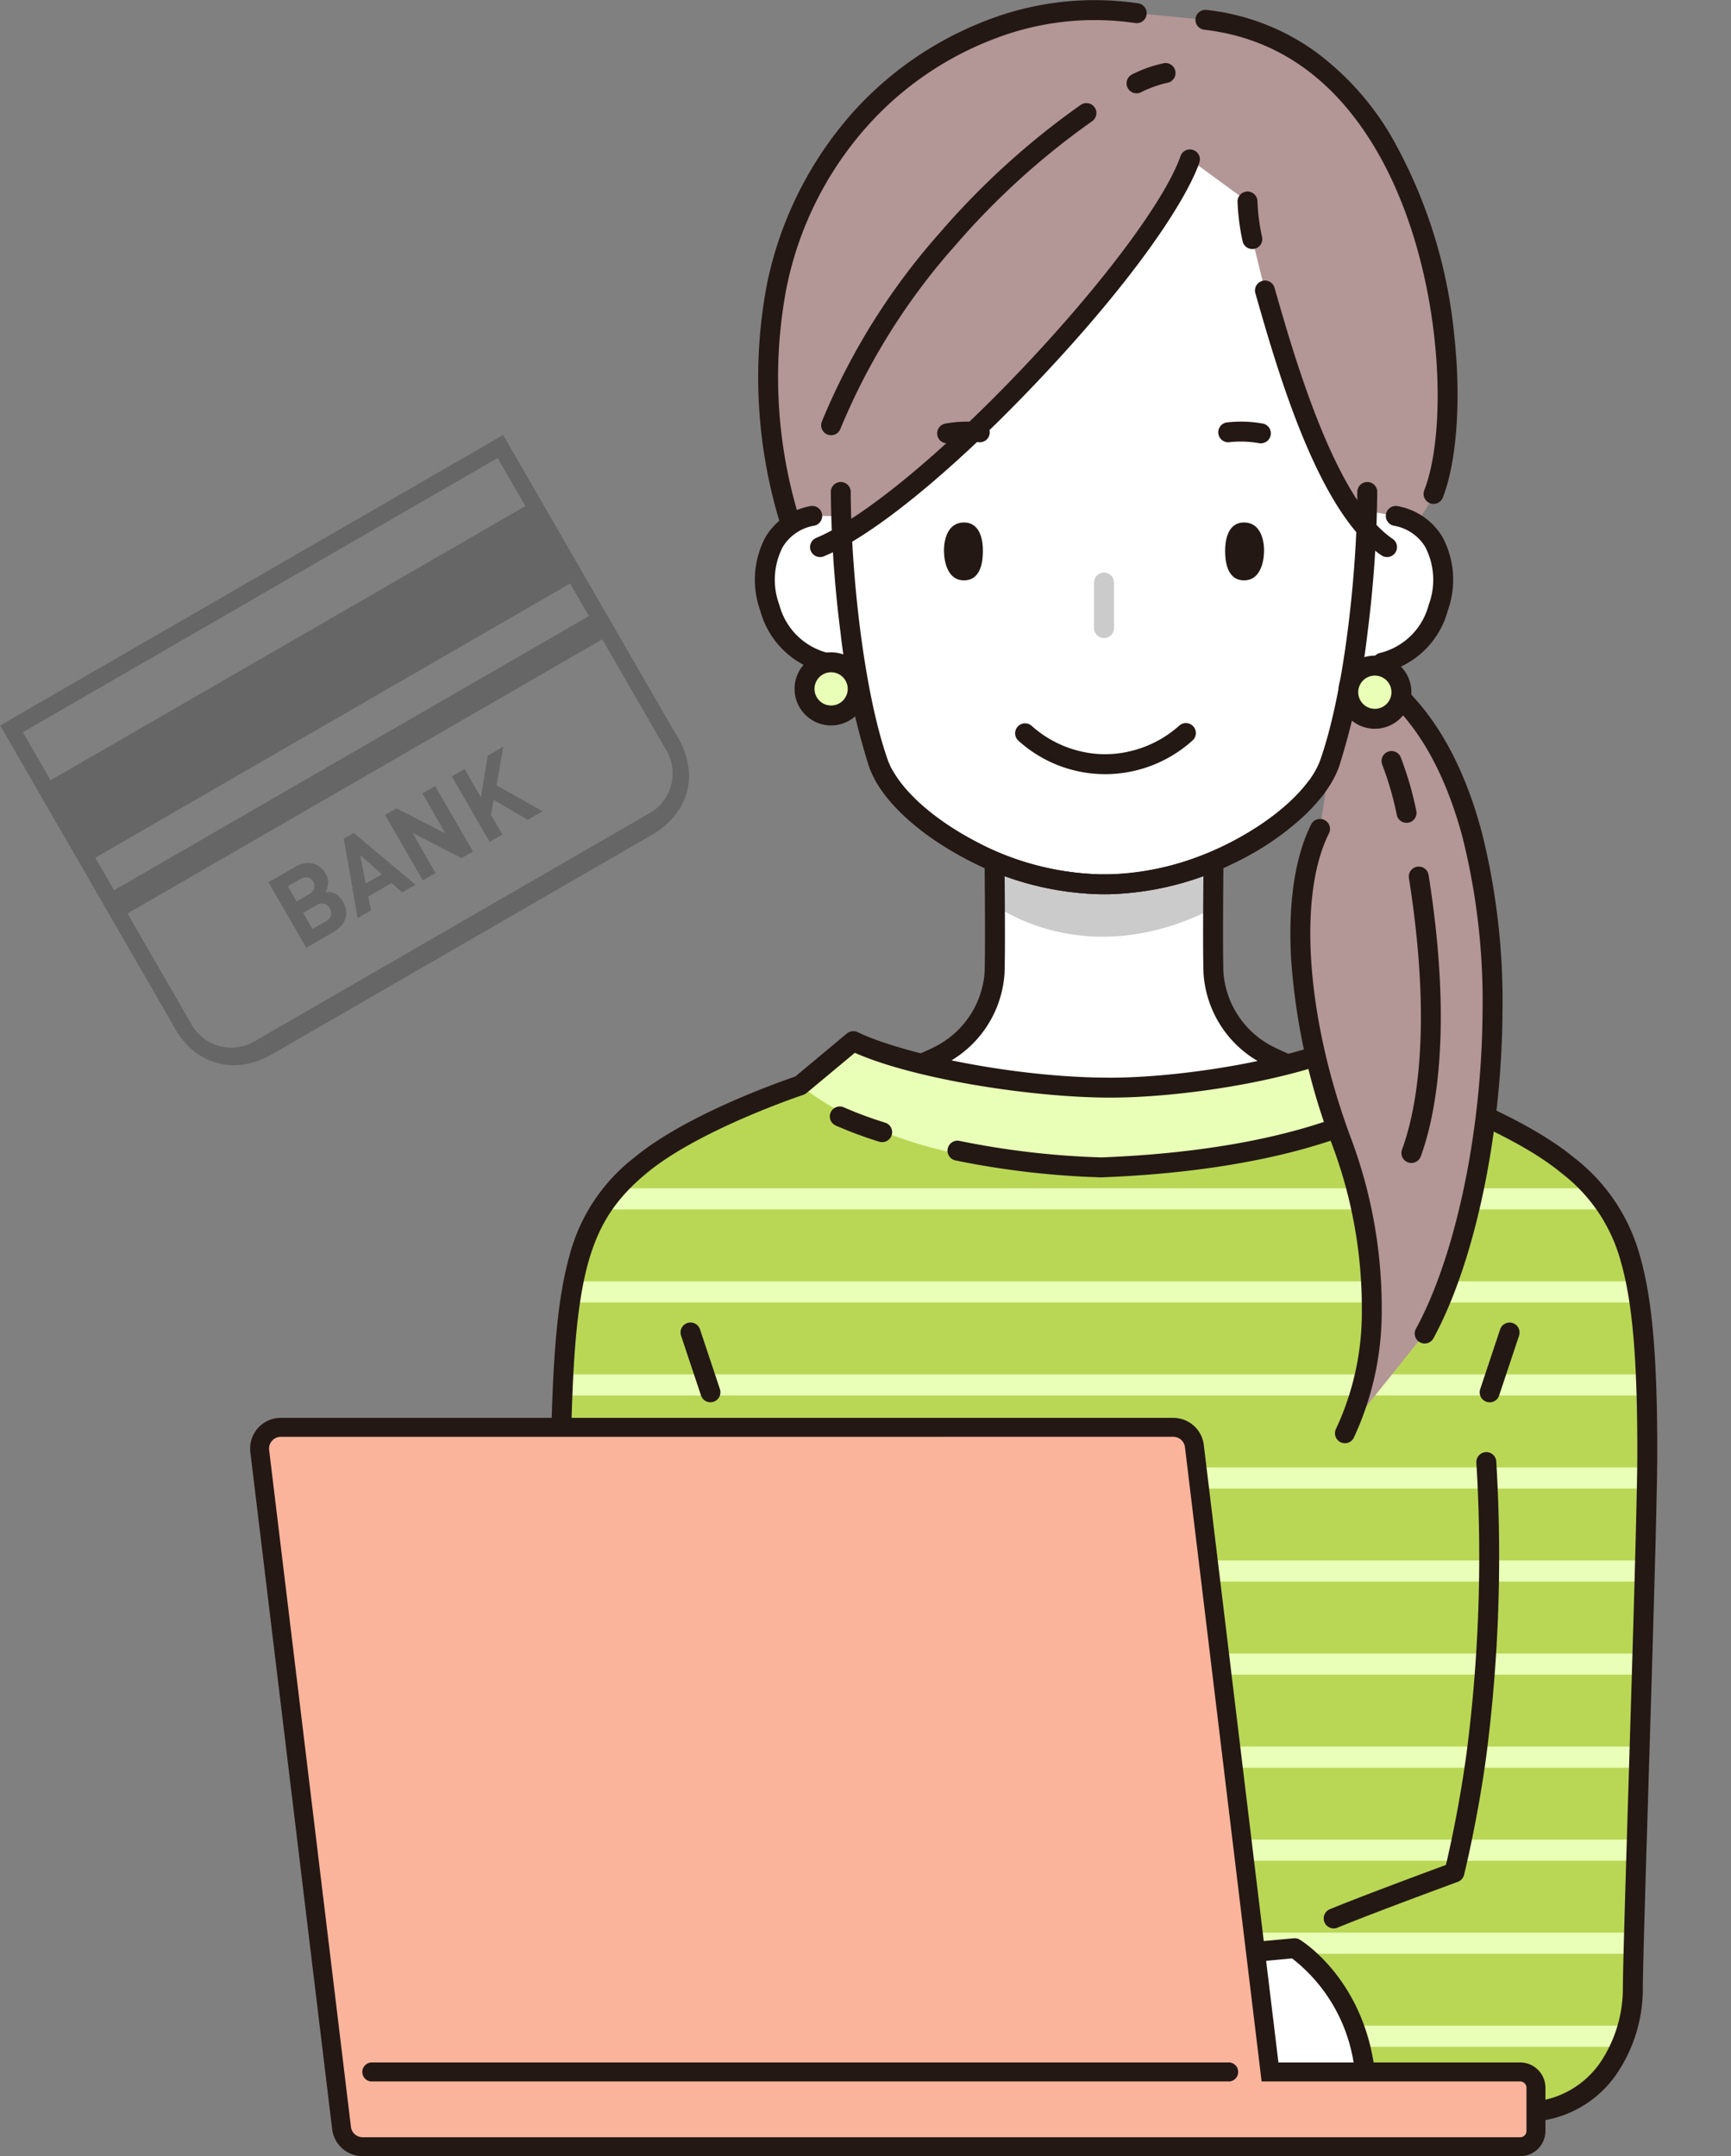 <svg xmlns="http://www.w3.org/2000/svg" xmlns:xlink="http://www.w3.org/1999/xlink" width="163.478" height="203.583" viewBox="0 0 163.478 203.583"><rect x="0" y="0" width="163.478" height="203.583" fill="#808080" stroke="none"/><defs><clipPath id="a"><rect width="54.887" height="39.723" fill="#666"/></clipPath><clipPath id="b"><rect width="139.855" height="203.583" fill="none"/></clipPath><clipPath id="c"><path d="M285.646,787.84c-6.9,0-18.616-1.673-24.264-4.392l-5.02,4.183s-9.92,3.279-15.06,7.53c-5.812,4.807-7.256,9.849-7.53,27.087-.314,19.767,2.28,64.746,2.28,64.746l78.454,0s20.336,1.452,20.336-14.234c0-14.923,1.728-37.868,1.528-50.512-.274-17.239-1.719-22.28-7.53-27.088-5.14-4.252-15.06-7.53-15.06-7.53l-.014,0-5.02-4.183c-5.648,2.719-16.2,4.392-23.1,4.392" transform="translate(-233.746 -783.448)" fill="none"/></clipPath></defs><g transform="translate(-2898.522 -1016.945)"><g transform="translate(2898.522 1085.45) rotate(-30)"><g transform="translate(0 0)" clip-path="url(#a)"><path d="M.018,0V32.43c-.266,4.315,2.446,7.293,6.761,7.293H48.108c4.315,0,7.027-2.978,6.761-7.293V0ZM53.331,15.307v3.547H1.556V15.307H53.331ZM1.556,21.387H53.331V33.519a4.318,4.318,0,0,1-4.318,4.317H5.874a4.318,4.318,0,0,1-4.318-4.317ZM53.331,6.863H1.557V1.621H53.331Z" transform="translate(0 0)" fill="#666"/><path d="M0,7.122v.019H2.989A2.681,2.681,0,0,0,3.9,7a1.977,1.977,0,0,0,.692-.412,1.749,1.749,0,0,0,.437-.642,2.278,2.278,0,0,0,.15-.847,2.08,2.08,0,0,0-.105-.682,1.575,1.575,0,0,0-.336-.551,1.757,1.757,0,0,0-.221-.192c-.054-.039-.145-.089-.235-.139-.025-.019-.049-.034-.079-.056a1.617,1.617,0,0,0,.876-1.509,2.045,2.045,0,0,0-.155-.813A1.742,1.742,0,0,0,4.478.536a2,2,0,0,0-.7-.4A2.8,2.8,0,0,0,2.869,0H0V7.122Zm3.531-2.75a.834.834,0,0,1,.25.643.846.846,0,0,1-.25.646.955.955,0,0,1-.682.237H1.394V4.142H2.849a.973.973,0,0,1,.682.23m-.1-1.7a.977.977,0,0,1-.677.221H1.394V1.243H2.758a.982.982,0,0,1,.677.221.77.77,0,0,1,.245.6.768.768,0,0,1-.245.6" transform="translate(14.559 25.492)" fill="#666"/><path d="M.007,7.122,0,7.141H1.454l.431-1.265H4.423l.422,1.265H6.3L3.691,0H2.6L.67,5.3,0,7.122ZM4.046,4.7H2.707L2.278,4.7l.9-2.592.661,1.969Z" transform="translate(20.169 25.492)" fill="#666"/><path d="M1.394,7.141V4.748L1.41,2.782,4.222,7.141H5.466V0H4.072V2.38L4.056,4.348,1.244,0H0V7.141Z" transform="translate(27.271 25.491)" fill="#666"/><path d="M0,7.122v.019H1.394V4.995l.69-.826L2.321,3.9,4.152,7.141H5.777L3.24,2.838l1.435-1.72.932-1.1H5.591L5.606,0H3.911L2.489,1.756,1.394,3.086V0H0V7.122Z" transform="translate(34.551 25.491)" fill="#666"/></g></g><g transform="translate(2922.145 1016.943)"><g transform="translate(0 0.002)"><g transform="translate(0 0)" clip-path="url(#b)"><path d="M435.415,648.087s.092,8.235,0,10.58a9.47,9.47,0,0,1-5.305,7.822c-3.3,1.65-12.613,4.791-12.613,4.791s1.988,28.714,26.367,28.714,30.148-28.714,30.148-28.714-9.313-3.141-12.613-4.791a9.47,9.47,0,0,1-5.3-7.822c-.092-2.345,0-10.58,0-10.58Z" transform="translate(-365.113 -566.771)" fill="#fff"/><path d="M560.3,648.087v4.127s8.579,6.551,20.7.293v-4.3s-6.649,2.249-10.755,2.249-9.948-2.367-9.948-2.367" transform="translate(-490 -566.771)" fill="#cbcbcb"/><path d="M736.179,665.661a.94.94,0,0,1-.3-.05c-.383-.129-9.413-3.181-12.733-4.841a10.372,10.372,0,0,1-5.824-8.627c-.092-2.342,0-10.29,0-10.627a.941.941,0,0,1,1.882.021c0,.082-.091,8.238,0,10.533a8.583,8.583,0,0,0,4.785,7.017c3.2,1.6,12.4,4.71,12.493,4.741a.941.941,0,0,1-.3,1.833" transform="translate(-627.281 -560.211)" fill="#231814"/><path d="M410.935,665.661a.941.941,0,0,1-.3-1.833c.093-.031,9.289-3.139,12.493-4.741a8.583,8.583,0,0,0,4.786-7.017c.09-2.294,0-10.45,0-10.533a.941.941,0,0,1,1.882-.021c0,.337.091,8.286,0,10.627a10.372,10.372,0,0,1-5.824,8.627c-3.32,1.66-12.351,4.712-12.733,4.841a.938.938,0,0,1-.3.05" transform="translate(-358.552 -560.21)" fill="#231814"/><path d="M334.843,872.766c0-14.923,1.728-37.868,1.528-50.513-.274-17.238-1.719-22.28-7.53-27.087-5.14-4.252-15.06-7.53-15.06-7.53l-.014,0-5.02-4.183c-5.647,2.719-16.2,4.392-23.1,4.392s-18.616-1.673-24.264-4.392l-5.02,4.183s-9.92,3.278-15.06,7.53c-5.812,4.807-7.256,9.849-7.53,27.088-.314,19.767,2.28,64.746,2.28,64.746l78.454,0s20.336,1.452,20.336-14.234" transform="translate(-204.418 -685.148)" fill="#b9d755"/><path d="M494.273,108.146c0,7.709-1.234,19.025-3.548,25.6-1.858,5.28-11.929,11.44-20.924,11.44h-.782c-9,0-19.066-6.16-20.924-11.44-2.314-6.577-3.548-17.893-3.548-25.6,0-11.259,6.416-37.594,22.842-37.594s26.884,9.091,26.884,37.594" transform="translate(-388.769 -61.7)" fill="#fff"/><path d="M429.641,21.615c-3.138,8.994-24.891,32.421-34.931,36.6L391.781,55.5C382.786,23.289,406.213,4.882,424.62,7.81l6.484.628c21.963,2.51,25.479,35.208,21.545,44.762a10.284,10.284,0,0,1-4.393,5.02c-5.648-3.817-9.479-17.053-11.529-24.227l-1.193-4.855a20.1,20.1,0,0,1-.456-3.548Z" transform="translate(-340.887 -6.564)" fill="#b39696"/><path d="M393.279,402.085A7.274,7.274,0,0,1,388,396.9c-1.369-4.5.489-7.985,4.009-8.669l2.618.015,1.464,13.178Z" transform="translate(-338.921 -339.521)" fill="#fff"/><path d="M831.957,399.274a7.274,7.274,0,0,0,5.28-5.182c1.369-4.5-.489-7.985-4.009-8.669l-2.29-.4-1.883,14.851Z" transform="translate(-725.032 -336.71)" fill="#fff"/></g></g><g transform="translate(29.329 98.302)"><g clip-path="url(#c)"><path d="M308.061,896.174H194.481a1,1,0,1,1,0-2H308.061a1,1,0,1,1,0,2" transform="translate(-198.534 -880.282)" fill="#e9feb6"/><path d="M308.061,966.191H194.481a1,1,0,1,1,0-2H308.061a1,1,0,1,1,0,2" transform="translate(-198.534 -941.514)" fill="#e9feb6"/><path d="M308.061,1036.208H194.481a1,1,0,1,1,0-2H308.061a1,1,0,1,1,0,2" transform="translate(-198.534 -1002.746)" fill="#e9feb6"/><path d="M308.061,1106.225H194.481a1,1,0,1,1,0-2H308.061a1,1,0,1,1,0,2" transform="translate(-198.534 -1063.977)" fill="#e9feb6"/><path d="M308.061,1176.242H194.481a1,1,0,1,1,0-2H308.061a1,1,0,0,1,0,2" transform="translate(-198.534 -1125.209)" fill="#e9feb6"/><path d="M308.061,1246.258H194.481a1,1,0,1,1,0-2H308.061a1,1,0,1,1,0,2" transform="translate(-198.534 -1186.44)" fill="#e9feb6"/><path d="M308.061,1316.276H194.481a1,1,0,1,1,0-2H308.061a1,1,0,0,1,0,2" transform="translate(-198.534 -1247.673)" fill="#e9feb6"/><path d="M308.061,1386.292H194.481a1,1,0,1,1,0-2H308.061a1,1,0,0,1,0,2" transform="translate(-198.534 -1308.904)" fill="#e9feb6"/><path d="M308.061,1456.309H194.481a1,1,0,1,1,0-2H308.061a1,1,0,1,1,0,2" transform="translate(-198.534 -1370.136)" fill="#e9feb6"/><path d="M308.061,1526.326H194.481a1,1,0,1,1,0-2H308.061a1,1,0,1,1,0,2" transform="translate(-198.534 -1431.368)" fill="#e9feb6"/><path d="M308.061,1596.343H194.481a1,1,0,1,1,0-2H308.061a1,1,0,1,1,0,2" transform="translate(-198.534 -1492.599)" fill="#e9feb6"/></g></g><g transform="translate(0 0.002)"><g transform="translate(0 0)" clip-path="url(#b)"><path d="M471.4,787.631l-5.02-4.183c-5.647,2.719-16.2,4.392-23.1,4.392s-18.616-1.673-24.264-4.392L414,787.631c4.706,3.713,12.08,6.38,18.512,7.007s30.876,1.36,38.891-7.007" transform="translate(-362.054 -685.148)" fill="#e9feb6"/><path d="M539.419,839.32H539.4a80.309,80.309,0,0,1-13.757-1.6.941.941,0,1,1,.373-1.845,78.434,78.434,0,0,0,13.4,1.56c9.99-.38,18.5-2.015,24.606-4.729a.941.941,0,1,1,.764,1.72c-6.33,2.814-15.089,4.5-25.328,4.891h-.036" transform="translate(-459.027 -728.156)" fill="#231814"/><path d="M229.495,881.377a.941.941,0,0,1-.939-.887c-.026-.45-2.593-45.241-2.282-64.815.147-9.245.646-14.588,1.723-18.444a17.235,17.235,0,0,1,6.148-9.354c4.9-4.056,13.8-7.169,15.193-7.641l4.884-4.07a.941.941,0,0,1,1.011-.125c4.312,2.076,14.927,4.3,23.855,4.3,6.618,0,17.175-1.644,22.691-4.3a.941.941,0,0,1,1.011.125l4.883,4.069c1.34.453,10.286,3.575,15.209,7.646a17.549,17.549,0,0,1,6.249,9.346c1.137,3.95,1.622,9.473,1.622,18.467,0,4.209-.433,18.372-.816,30.868-.295,9.635-.549,17.956-.549,19.851a14.333,14.333,0,0,1-2.217,7.6,10.415,10.415,0,0,1-7.6,4.841.941.941,0,1,1-.241-1.867,8.612,8.612,0,0,0,6.259-4,12.583,12.583,0,0,0,1.914-6.574c0-1.924.255-10.259.55-19.909.382-12.483.815-26.631.815-30.811,0-8.807-.463-14.174-1.549-17.946a15.62,15.62,0,0,0-5.64-8.416c-4.862-4.022-14.344-7.224-14.743-7.358a.946.946,0,0,1-.334-.179l-4.562-3.8c-5.935,2.653-16.194,4.229-22.954,4.229-7.178,0-18.355-1.689-24.118-4.23l-4.564,3.8a.943.943,0,0,1-.307.171c-.1.032-9.814,3.274-14.756,7.362-5.578,4.614-6.922,9.544-7.189,26.377-.31,19.506,2.253,64.228,2.279,64.677a.941.941,0,0,1-.885.994l-.055,0" transform="translate(-197.86 -678.589)" fill="#231814"/><path d="M326.8,1002.7a.941.941,0,0,1-.893-.644l-1.883-5.648a.941.941,0,0,1,1.786-.6l1.883,5.648a.942.942,0,0,1-.893,1.239" transform="translate(-283.326 -870.3)" fill="#231814"/><path d="M335.726,1158.264a.919.919,0,0,1-.095,0,.941.941,0,0,1-.843-1.03c.758-7.583-.934-19.815-2.294-29.643-.307-2.22-.6-4.316-.841-6.226a98.912,98.912,0,0,1,.637-27.91.941.941,0,0,1,1.847.36,96.9,96.9,0,0,0-.618,27.311c.242,1.9.532,3.992.838,6.206,1.373,9.927,3.083,22.282,2.3,30.089a.941.941,0,0,1-.935.848" transform="translate(-289.428 -955.588)" fill="#231814"/><path d="M926.4,1002.7a.942.942,0,0,1-.893-1.239l1.883-5.648a.941.941,0,1,1,1.786.6l-1.883,5.648a.942.942,0,0,1-.893.644" transform="translate(-809.338 -870.3)" fill="#231814"/><path d="M809.006,1137.663a.941.941,0,0,1-.359-1.811c3.027-1.247,9.206-3.533,10.961-4.179.328-1.391,1.281-5.629,1.94-10.5a144.7,144.7,0,0,0,.936-27.461.941.941,0,0,1,1.876-.152,146.751,146.751,0,0,1-.947,27.865c-.817,6.048-2.082,11.138-2.094,11.188a.942.942,0,0,1-.589.655c-.078.029-7.867,2.886-11.365,4.327a.937.937,0,0,1-.358.071m11.4-5.282h0Z" transform="translate(-706.675 -955.59)" fill="#231814"/><path d="M441.272,835.992a.94.94,0,0,1-.283-.044,39.277,39.277,0,0,1-4.095-1.521.941.941,0,0,1,.764-1.72,37.366,37.366,0,0,0,3.9,1.446.941.941,0,0,1-.283,1.839" transform="translate(-381.588 -728.155)" fill="#231814"/><path d="M335.683,1158.264a.919.919,0,0,1-.095,0,.941.941,0,0,1-.843-1.03c.758-7.584-.934-19.816-2.294-29.645-.307-2.219-.6-4.315-.841-6.224a98.916,98.916,0,0,1,.637-27.91.941.941,0,0,1,1.847.36,96.9,96.9,0,0,0-.618,27.311c.242,1.9.532,3.99.838,6.2,1.374,9.928,3.083,22.283,2.3,30.09a.941.941,0,0,1-.935.848" transform="translate(-289.39 -955.588)" fill="#231814"/><path d="M386.729,396.465a.943.943,0,0,1-.163-.014,8.175,8.175,0,0,1-6.018-5.835,8.586,8.586,0,0,1,.506-6.97,6.229,6.229,0,0,1,4.223-2.9.941.941,0,0,1,.359,1.848,4.313,4.313,0,0,0-2.97,2.02,6.756,6.756,0,0,0-.318,5.452,6.339,6.339,0,0,0,4.542,4.529.941.941,0,0,1-.161,1.868" transform="translate(-332.37 -332.96)" fill="#231814"/><path d="M524.124,393.16c-1.546,0-1.887,1.648-1.887,2.643s.317,2.823,1.887,2.823c1.717,0,1.79-2.044,1.79-2.823s-.171-2.643-1.79-2.643" transform="translate(-456.711 -343.83)" fill="#231814"/><path d="M518.085,319.314a.941.941,0,0,1-.163-1.868,11.61,11.61,0,0,1,3.4-.1.941.941,0,1,1-.31,1.857,9.977,9.977,0,0,0-2.762.1.945.945,0,0,1-.165.015" transform="translate(-452.257 -277.455)" fill="#231814"/><path d="M845.619,396.466a.941.941,0,0,1-.161-1.868A6.314,6.314,0,0,0,850,390.069a6.756,6.756,0,0,0-.318-5.452,4.313,4.313,0,0,0-2.97-2.02.941.941,0,0,1,.359-1.848,6.229,6.229,0,0,1,4.223,2.9,8.586,8.586,0,0,1,.506,6.97,8.175,8.175,0,0,1-6.018,5.835.945.945,0,0,1-.163.014" transform="translate(-738.695 -332.961)" fill="#231814"/><path d="M735.66,393.16c1.546,0,1.887,1.648,1.887,2.643s-.317,2.823-1.887,2.823c-1.717,0-1.79-2.044-1.79-2.823s.171-2.643,1.79-2.643" transform="translate(-641.79 -343.83)" fill="#231814"/><path d="M732.736,319.315a.942.942,0,0,1-.165-.015,9.969,9.969,0,0,0-2.762-.1.941.941,0,1,1-.31-1.857,11.611,11.611,0,0,1,3.4.1.941.941,0,0,1-.162,1.868" transform="translate(-637.281 -277.455)" fill="#231814"/><path d="M636.145,437.048a.941.941,0,0,1-.941-.941v-4.3a.941.941,0,0,1,1.882,0v4.3a.941.941,0,0,1-.941.941" transform="translate(-555.504 -376.803)" fill="#cbcbcb"/><path d="M794.742,595.955c2.928-5.857,3.974-15.9-.418-27.82s-4.863-23.375-1.935-29.232l.914-6.224,1.439-5.123s3.347,3.138,5.438-.837c12.341,12.759,9.622,46.017,2.092,59.823Z" transform="translate(-691.347 -460.632)" fill="#b39696"/><path d="M463.243,401.6h-.782a28.64,28.64,0,0,1-13.6-3.863c-4.226-2.4-7.218-5.391-8.208-8.206a66.671,66.671,0,0,1-2.677-12.569,112.913,112.913,0,0,1-.924-13.342.941.941,0,0,1,.938-.944h0a.941.941,0,0,1,.941.938c.028,7.713,1.237,18.878,3.495,25.293.83,2.358,3.582,5.047,7.362,7.194a26.709,26.709,0,0,0,12.674,3.617h.782a26.709,26.709,0,0,0,12.674-3.617c3.78-2.147,6.533-4.836,7.362-7.194,2.257-6.415,3.467-17.58,3.495-25.293a.941.941,0,0,1,1.882.007,112.97,112.97,0,0,1-.924,13.342,66.671,66.671,0,0,1-2.677,12.569c-.991,2.815-3.982,5.806-8.208,8.206a28.64,28.64,0,0,1-13.6,3.863" transform="translate(-382.211 -317.167)" fill="#231814"/><path d="M492.094,588.878h-.782a28.074,28.074,0,0,1-12.636-3.336c-3.9-2.036-7.007-4.7-8.511-7.306a.941.941,0,1,1,1.63-.941c1.311,2.272,4.208,4.73,7.751,6.578A26.166,26.166,0,0,0,491.312,587h.782c7.588,0,15.7-4.522,18.857-8.711a.941.941,0,0,1,1.5,1.133,24.121,24.121,0,0,1-8.568,6.547,27.864,27.864,0,0,1-11.792,2.912" transform="translate(-411.062 -504.449)" fill="#231814"/><path d="M584.291,548.962a12.222,12.222,0,0,1-8.216-3.195.941.941,0,0,1,1.337-1.325,10.5,10.5,0,0,0,6.879,2.638,10.629,10.629,0,0,0,6.973-2.664.941.941,0,0,1,1.334,1.328,12.348,12.348,0,0,1-8.307,3.219" transform="translate(-503.556 -475.867)" fill="#231814"/><path d="M422.4,150.94a.941.941,0,0,1-.362-1.81c4.438-1.849,12-8.085,19.732-16.276,7.492-7.934,13.251-15.694,14.673-19.77a.941.941,0,1,1,1.777.62c-1.2,3.428-5.785,10.6-15.081,20.443-8.023,8.5-15.64,14.748-20.376,16.721a.938.938,0,0,1-.362.073" transform="translate(-368.576 -98.344)" fill="#231814"/><path d="M430.734,108.88a.942.942,0,0,1-.874-1.289,63.043,63.043,0,0,1,11.219-17.912,73.375,73.375,0,0,1,13.247-12,.941.941,0,0,1,1.067,1.55A71.445,71.445,0,0,0,442.5,90.914a61.173,61.173,0,0,0-10.891,17.372.941.941,0,0,1-.875.594" transform="translate(-375.866 -67.788)" fill="#231814"/><path d="M660.637,50.295a.941.941,0,0,1-.405-1.791,12.249,12.249,0,0,1,2.978-1.051.941.941,0,0,1,.331,1.853,10.613,10.613,0,0,0-2.5.9.937.937,0,0,1-.4.092" transform="translate(-576.922 -41.486)" fill="#231814"/><path d="M768.813,237.212a.937.937,0,0,1-.526-.161c-5.994-4.052-9.84-17.515-11.907-24.748a.941.941,0,0,1,1.81-.517c1.858,6.5,5.724,20.038,11.151,23.706a.941.941,0,0,1-.528,1.721" transform="translate(-661.444 -184.616)" fill="#231814"/><path d="M744.6,149.56a.941.941,0,0,1-.922-.758,20.981,20.981,0,0,1-.474-3.731.941.941,0,1,1,1.882,0,18.382,18.382,0,0,0,.438,3.366.941.941,0,0,1-.74,1.106.951.951,0,0,1-.184.018" transform="translate(-649.952 -126.045)" fill="#231814"/><path d="M734.014,54.074a.942.942,0,0,1-.876-1.284c2.379-6.08,1.721-21.741-4.724-32.445-3.95-6.56-9.35-10.274-16.051-11.04a.941.941,0,0,1,.214-1.87,21.584,21.584,0,0,1,10.356,3.995,26.682,26.682,0,0,1,7.093,7.944,47.158,47.158,0,0,1,5.95,18.843c.655,6.027.239,11.874-1.085,15.258a.941.941,0,0,1-.876.6" transform="translate(-622.252 -6.498)" fill="#231814"/><path d="M385.2,49.879a.941.941,0,0,1-.906-.688,47.02,47.02,0,0,1-1.181-22.322,34.932,34.932,0,0,1,8.016-16.139,32.626,32.626,0,0,1,12.735-8.8A28.14,28.14,0,0,1,418.192.318a.941.941,0,1,1-.3,1.859,26.262,26.262,0,0,0-13.362,1.515,30.74,30.74,0,0,0-12,8.291,32.6,32.6,0,0,0-7.578,15.271,45.166,45.166,0,0,0,1.151,21.431.941.941,0,0,1-.907,1.194" transform="translate(-334.311 -0.002)" fill="#231814"/><path d="M417.29,500.889a2.51,2.51,0,1,1,2.51,2.51,2.51,2.51,0,0,1-2.51-2.51" transform="translate(-364.932 -435.847)" fill="#e9feb6"/><path d="M413.241,497.781a3.451,3.451,0,1,1,3.451-3.451,3.455,3.455,0,0,1-3.451,3.451m0-5.02a1.569,1.569,0,1,0,1.569,1.569,1.571,1.571,0,0,0-1.569-1.569" transform="translate(-358.373 -429.288)" fill="#231814"/><path d="M826.555,503.39a2.51,2.51,0,1,1,2.51,2.51,2.51,2.51,0,0,1-2.51-2.51" transform="translate(-722.846 -438.034)" fill="#e9feb6"/><path d="M822.506,500.282a3.451,3.451,0,1,1,3.451-3.451,3.455,3.455,0,0,1-3.451,3.451m0-5.02a1.569,1.569,0,1,0,1.569,1.569,1.571,1.571,0,0,0-1.569-1.569" transform="translate(-716.287 -431.475)" fill="#231814"/><path d="M788.176,675.258a.941.941,0,0,1-.841-1.362,25.945,25.945,0,0,0,2.437-11.23,43.816,43.816,0,0,0-2.9-15.844,61.013,61.013,0,0,1-3.769-17.16c-.314-5.3.335-9.736,1.876-12.817a.941.941,0,1,1,1.683.842c-2.933,5.867-2.139,17.315,1.976,28.485a45.686,45.686,0,0,1,3.012,16.526,28.223,28.223,0,0,1-2.635,12.04.941.941,0,0,1-.842.52" transform="translate(-684.782 -538.993)" fill="#231814"/><path d="M862.931,580.924a.941.941,0,0,1-.825-1.392c3.745-6.867,6.215-18.587,6.291-29.859a63.808,63.808,0,0,0-1.874-16.482c-1.411-5.308-3.55-9.472-6.359-12.376a.941.941,0,1,1,1.353-1.309c3.035,3.137,5.331,7.579,6.825,13.2a65.7,65.7,0,0,1,1.937,16.978c-.078,11.559-2.638,23.628-6.521,30.748a.941.941,0,0,1-.827.491" transform="translate(-752.006 -454.072)" fill="#231814"/><path d="M867.505,680.086a.942.942,0,0,1-.883-1.267c1.23-3.339,2.95-11.107.65-25.63a.941.941,0,1,1,1.859-.294c2.367,14.944.551,23.064-.743,26.575a.941.941,0,0,1-.883.616" transform="translate(-757.835 -570.281)" fill="#231814"/><path d="M853.928,571.853a.941.941,0,0,1-.917-.731,30.182,30.182,0,0,0-1.366-4.73.941.941,0,0,1,1.713-.779,31.873,31.873,0,0,1,1.487,5.088.942.942,0,0,1-.918,1.151" transform="translate(-744.714 -494.162)" fill="#231814"/><path d="M709.931,1466.658l7.57-.7s5.81,3.521,6.69,12.148H707.642Z" transform="translate(-618.853 -1282.018)" fill="#fff"/><path d="M717.65,1472.5H701.1a.938.938,0,0,1-.92-1.122l2.289-11.443a.938.938,0,0,1,.833-.75l7.57-.7a.935.935,0,0,1,.573.132c.254.154,6.22,3.866,7.137,12.855a.938.938,0,0,1-.934,1.034m-15.4-1.877h14.337a15.515,15.515,0,0,0-5.869-10.244l-6.541.609Z" transform="translate(-612.312 -1275.478)" fill="#231814"/><path d="M126.184,1134.93H102.558l-7.143-59.1a2.009,2.009,0,0,0-1.994-1.768H9.143a2.009,2.009,0,0,0-1.994,2.25l7.725,63.905a2.009,2.009,0,0,0,1.994,1.767H126.184a1.489,1.489,0,0,0,1.489-1.489v-4.082a1.489,1.489,0,0,0-1.489-1.489" transform="translate(-6.239 -939.302)" fill="#fab49c"/><path d="M119.946,1136.644H10.629a2.906,2.906,0,0,1-2.883-2.556L.021,1070.184a2.9,2.9,0,0,1,2.883-3.253H87.182a2.906,2.906,0,0,1,2.883,2.556l7.048,58.307h22.833a2.387,2.387,0,0,1,2.384,2.384v4.082a2.387,2.387,0,0,1-2.384,2.384M2.9,1068.722a1.113,1.113,0,0,0-1.105,1.247l7.725,63.905a1.114,1.114,0,0,0,1.105.98H119.946a.594.594,0,0,0,.593-.594v-4.082a.594.594,0,0,0-.593-.593H95.525L88.287,1069.7a1.114,1.114,0,0,0-1.105-.98Z" transform="translate(0 -933.062)" fill="#231814"/><path d="M166.829,1553.793H86.091a.9.9,0,1,1,0-1.791h80.738a.9.9,0,1,1,0,1.791" transform="translate(-74.506 -1357.27)" fill="#231814"/></g></g></g></g></svg>